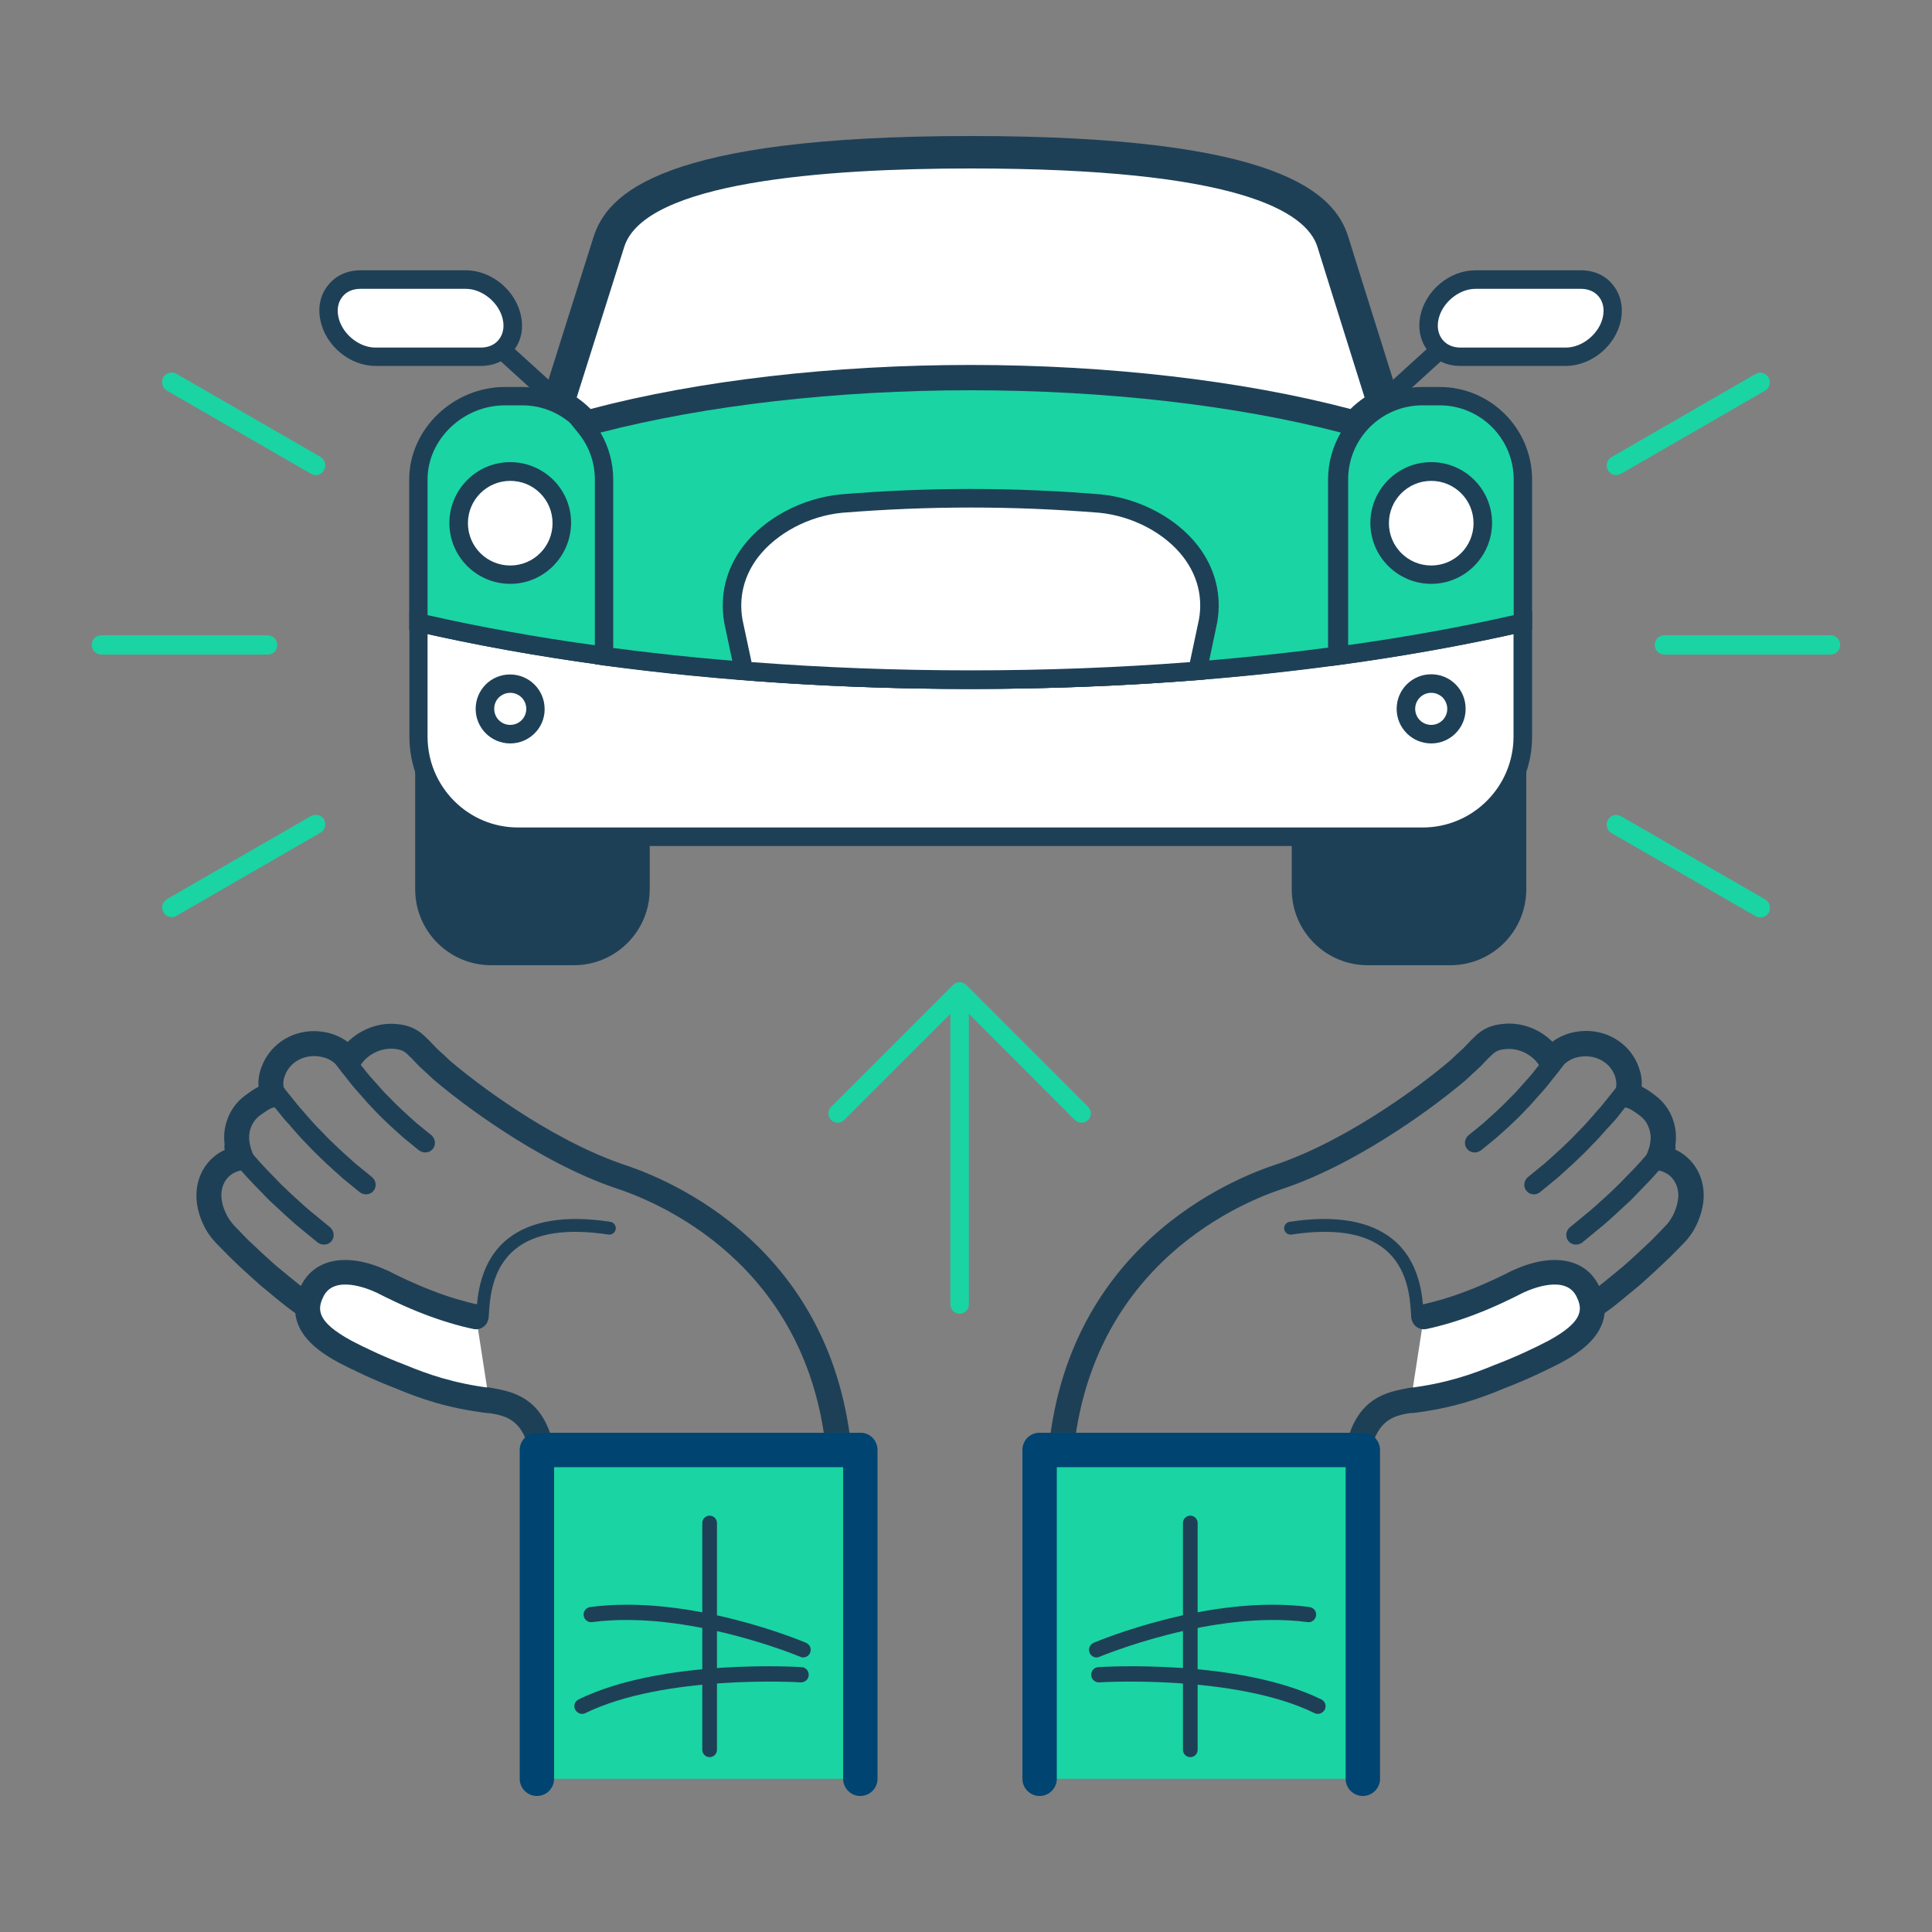 <?xml version="1.0" encoding="utf-8"?>
<!-- Generator: Adobe Illustrator 27.5.0, SVG Export Plug-In . SVG Version: 6.00 Build 0)  -->
<svg version="1.1" id="Layer_1" xmlns="http://www.w3.org/2000/svg" xmlns:xlink="http://www.w3.org/1999/xlink" x="0px" y="0px"
	 viewBox="0 0 100 100" style="enable-background:new 0 0 100 100;" xml:space="preserve">
<rect x="0" y="0" width="100" height="100" fill="#808080" stroke="none"/>
<style type="text/css">
	.st0{fill:#1E4057;}
	.st1{fill:#1AD4A3;}
	.st2{fill:#FFFFFF;}
	.st3{fill:#004472;}
	.st4{fill:#EFC8A0;}
</style>
<g>
	<path class="st1" d="M91.36,46.55l-7.45-4.3c-0.08-0.05-0.17-0.07-0.25-0.07c-0.17,0-0.34,0.09-0.43,0.25
		c-0.14,0.24-0.06,0.55,0.18,0.69l7.45,4.3c0.24,0.14,0.55,0.06,0.69-0.18C91.68,46.99,91.6,46.68,91.36,46.55z"/>
	<path class="st1" d="M85.65,33.38c0,0.28,0.22,0.5,0.5,0.5h8.6c0.28,0,0.5-0.22,0.5-0.5c0-0.28-0.22-0.5-0.5-0.5h-8.6
		C85.87,32.88,85.65,33.11,85.65,33.38z"/>
	<path class="st1" d="M83.91,24.52l7.45-4.3c0.24-0.14,0.32-0.44,0.18-0.68c-0.09-0.16-0.26-0.25-0.43-0.25
		c-0.08,0-0.17,0.02-0.25,0.07l-7.45,4.3c-0.24,0.14-0.32,0.45-0.18,0.69C83.36,24.58,83.67,24.66,83.91,24.52z"/>
	<path class="st1" d="M8.64,20.22l7.45,4.3c0.08,0.05,0.17,0.07,0.25,0.07c0.17,0,0.34-0.09,0.43-0.25
		c0.14-0.24,0.06-0.55-0.18-0.69l-7.45-4.3c-0.24-0.14-0.55-0.06-0.69,0.18C8.32,19.77,8.4,20.08,8.64,20.22z"/>
	<path class="st1" d="M14.35,33.38c0-0.28-0.22-0.5-0.5-0.5l-8.6,0c-0.28,0-0.5,0.22-0.5,0.5c0,0.28,0.22,0.5,0.5,0.5h8.6
		C14.13,33.89,14.35,33.66,14.35,33.38z"/>
	<path class="st1" d="M16.09,42.24l-7.45,4.3c-0.24,0.14-0.32,0.44-0.18,0.68c0.09,0.16,0.26,0.25,0.43,0.25
		c0.08,0,0.17-0.02,0.25-0.07l7.45-4.3c0.24-0.14,0.32-0.45,0.18-0.69C16.64,42.19,16.33,42.11,16.09,42.24z"/>
	<path class="st0" d="M70.11,77.73H54.82c-0.17,0-0.34-0.07-0.46-0.19c-0.12-0.12-0.19-0.29-0.19-0.46
		c0.08-11.94,9.05-15.86,11.8-16.78c4.08-1.36,8.12-4.61,8.57-4.98l0.15-0.12c0.19-0.16,0.38-0.31,0.51-0.44
		c0.11-0.11,0.2-0.19,0.29-0.27c0.09-0.08,0.17-0.16,0.25-0.23l0.42-0.44c0.03-0.03,0.07-0.06,0.1-0.09l0.04-0.04
		c0.25-0.26,0.53-0.44,0.83-0.55c0.32-0.12,0.67-0.15,0.93-0.16l0.05,0c0.7,0,1.39,0.24,1.96,0.69c0.1,0.08,0.19,0.16,0.28,0.25
		c0.39-0.29,0.85-0.47,1.33-0.53c0.13-0.02,0.28-0.03,0.42-0.03c0.61,0,1.19,0.18,1.68,0.52c0.49,0.34,0.86,0.82,1.05,1.38
		c0.12,0.34,0.17,0.65,0.14,0.98c0.26,0.13,0.5,0.3,0.69,0.45c0.52,0.38,0.88,0.93,1.02,1.57c0.09,0.39,0.09,0.81,0,1.23
		c0.2,0.09,0.39,0.2,0.56,0.34c0.64,0.52,0.98,1.31,0.94,2.18c-0.02,0.42-0.13,0.83-0.3,1.24c-0.1,0.23-0.21,0.43-0.33,0.61
		c-0.14,0.2-0.29,0.38-0.46,0.55l-0.66,0.67c-0.48,0.46-1.04,0.98-1.56,1.44l-0.91,0.75c-0.27,0.22-0.52,0.43-0.76,0.59l-0.75,0.54
		c-0.06,0.04-0.12,0.08-0.18,0.12l-0.15,0.11c-0.1,0.07-0.28,0.21-0.54,0.37l-0.9,0.58c-0.29,0.18-0.61,0.39-0.97,0.58
		c-1.5,0.89-3.56,1.88-5.8,2.78c-0.26,0.1-0.52,0.14-0.8,0.18c-1.09,0.17-2.34,0.36-2.34,3.96C70.76,77.44,70.47,77.73,70.11,77.73z
		 M55.48,76.44h14c0.17-3.76,1.84-4.34,3.42-4.59c0.21-0.03,0.41-0.06,0.53-0.11c2.18-0.87,4.18-1.83,5.62-2.69
		c0.01,0,0.02-0.01,0.02-0.01c0.32-0.17,0.62-0.36,0.9-0.54l0.9-0.58c0.23-0.14,0.38-0.25,0.47-0.32l0.19-0.13
		c0.02-0.02,0.05-0.03,0.08-0.05c0.02-0.01,0.05-0.03,0.07-0.05l0.75-0.55c0.21-0.15,0.44-0.34,0.69-0.54l0.89-0.73
		c0.49-0.43,1.04-0.94,1.49-1.37l0.64-0.66c0.12-0.12,0.23-0.25,0.32-0.39c0.07-0.1,0.14-0.23,0.21-0.39
		c0.11-0.26,0.18-0.54,0.2-0.79c0.02-0.45-0.15-0.85-0.46-1.11c-0.18-0.14-0.4-0.24-0.65-0.27c-0.2-0.03-0.37-0.15-0.47-0.32
		c-0.1-0.18-0.11-0.39-0.03-0.57c0.17-0.39,0.22-0.79,0.14-1.12c-0.08-0.34-0.26-0.63-0.53-0.82c-0.22-0.17-0.53-0.39-0.73-0.41
		c-0.19-0.02-0.36-0.12-0.46-0.28c-0.11-0.16-0.14-0.35-0.09-0.53c0.1-0.34,0.09-0.53,0-0.82c-0.11-0.3-0.3-0.56-0.57-0.74
		c-0.34-0.23-0.76-0.33-1.19-0.27c-0.52,0.06-0.85,0.35-1.04,0.57l-0.02,0.03c-0.13,0.17-0.34,0.26-0.56,0.24
		c-0.21-0.02-0.41-0.14-0.51-0.33c-0.11-0.19-0.25-0.36-0.44-0.5c-0.33-0.26-0.76-0.41-1.16-0.41c-0.16,0.01-0.38,0.02-0.53,0.08
		c-0.13,0.05-0.24,0.12-0.36,0.24l-0.08,0.08c-0.02,0.02-0.05,0.05-0.07,0.06l-0.42,0.44c-0.1,0.09-0.19,0.18-0.29,0.27
		c-0.08,0.07-0.17,0.15-0.26,0.24c-0.17,0.17-0.38,0.34-0.6,0.52l-0.15,0.12c-0.46,0.38-4.67,3.77-8.97,5.2
		C63.89,62.36,55.87,65.86,55.48,76.44z"/>
	<path class="st0" d="M76.33,59.65c-0.15,0-0.29-0.06-0.39-0.18c-0.18-0.21-0.14-0.53,0.07-0.71l0.75-0.61
		c0.4-0.36,0.97-0.86,1.49-1.41c0.01-0.01,0.01-0.01,0.02-0.02c0.2-0.19,0.38-0.41,0.57-0.62l0.18-0.2c0.22-0.24,0.41-0.48,0.58-0.7
		l0.05-0.06c0.36-0.44,0.59-0.76,0.59-0.77c0.16-0.23,0.47-0.28,0.7-0.12c0.23,0.16,0.28,0.47,0.12,0.7
		c-0.01,0.01-0.25,0.36-0.63,0.82l-0.04,0.05c-0.18,0.23-0.38,0.49-0.62,0.75l-0.17,0.19c-0.19,0.22-0.39,0.45-0.61,0.67
		c-0.54,0.58-1.13,1.1-1.56,1.48l-0.76,0.62C76.55,59.62,76.44,59.65,76.33,59.65z"/>
	<path class="st0" d="M79.4,61.82c-0.15,0-0.29-0.06-0.39-0.18c-0.18-0.21-0.14-0.53,0.07-0.71l0.87-0.71
		c0.53-0.47,1.16-1.03,1.74-1.65c0.28-0.27,0.52-0.55,0.76-0.82l0.12-0.14c0.05-0.06,0.1-0.11,0.15-0.17
		c0.08-0.09,0.16-0.18,0.23-0.27l0.34-0.42c0.41-0.5,0.66-0.86,0.67-0.86c0.16-0.23,0.47-0.28,0.7-0.12
		c0.23,0.16,0.28,0.47,0.12,0.7c-0.01,0.02-0.27,0.38-0.71,0.91l-0.33,0.42c-0.08,0.1-0.17,0.21-0.27,0.31
		c-0.05,0.05-0.1,0.11-0.14,0.16L83.2,58.4c-0.25,0.29-0.51,0.58-0.79,0.86c-0.6,0.64-1.25,1.22-1.81,1.72l-0.88,0.72
		C79.62,61.78,79.51,61.82,79.4,61.82z"/>
	<path class="st0" d="M81.57,64.42c-0.15,0-0.29-0.06-0.39-0.18c-0.17-0.21-0.14-0.53,0.07-0.71l0.79-0.65
		c0.36-0.28,0.8-0.69,1.27-1.12l0.49-0.47c0.53-0.54,1.03-1.05,1.38-1.47l0.65-0.76c0.17-0.22,0.49-0.25,0.71-0.07
		c0.22,0.17,0.25,0.49,0.07,0.71l-0.17,0.21l-0.49,0.57c-0.36,0.44-0.88,0.96-1.42,1.52l-0.13,0.13c-0.01,0.01-0.01,0.01-0.02,0.02
		l-0.38,0.35c-0.48,0.45-0.94,0.87-1.32,1.17l-0.78,0.64C81.79,64.39,81.68,64.42,81.57,64.42z"/>
	<path class="st2" d="M82.19,66.82c-0.71-1.48-2.59-0.98-3.63-0.5c-0.65,0.34-1.54,0.76-2.43,1.09c-0.89,0.34-1.78,0.59-2.43,0.73
		l-0.67,4.34c1.91-0.23,3.26-0.69,4.57-1.24c1.07-0.4,2.09-0.89,2.83-1.27C82.06,69.09,82.84,68.18,82.19,66.82z"/>
	<path class="st0" d="M73.03,73.13c-0.32,0-0.6-0.24-0.64-0.57c-0.04-0.35,0.21-0.68,0.56-0.72c1.92-0.24,3.25-0.71,4.41-1.19
		c1.11-0.42,2.13-0.91,2.78-1.25c1.88-1.02,1.76-1.67,1.46-2.29c-0.54-1.11-2.23-0.45-2.76-0.2c-0.49,0.25-1.45,0.73-2.48,1.12
		c-0.83,0.32-1.76,0.6-2.53,0.76c-0.35,0.07-0.69-0.15-0.76-0.5c-0.07-0.35,0.15-0.69,0.5-0.76c0.71-0.15,1.56-0.4,2.33-0.7
		c0.98-0.37,1.9-0.82,2.36-1.06c0.01,0,0.02-0.01,0.03-0.01c2.06-0.95,3.78-0.64,4.48,0.81c1.1,2.29-1.17,3.53-2.02,3.99
		c-0.7,0.36-1.76,0.87-2.91,1.31c-1.22,0.51-2.65,1.02-4.72,1.27C73.08,73.12,73.06,73.13,73.03,73.13z"/>
	<rect x="53.81" y="75.05" class="st1" width="16.74" height="17.02"/>
	<path class="st3" d="M52.92,75.05v17.02c0,0.49,0.4,0.89,0.89,0.89c0.49,0,0.89-0.4,0.89-0.89V75.94h14.95v16.13
		c0,0.49,0.4,0.89,0.89,0.89c0.49,0,0.89-0.4,0.89-0.89V75.05c0-0.49-0.4-0.89-0.89-0.89H53.81C53.32,74.15,52.92,74.55,52.92,75.05
		z"/>
	<path class="st0" d="M73.38,68.51c-0.17,0-0.31-0.13-0.33-0.3c-0.01-0.07-0.01-0.16-0.02-0.26c-0.05-0.75-0.15-2.32-1.37-3.3
		c-1.02-0.83-2.64-1.08-4.81-0.75c-0.18,0.03-0.35-0.1-0.38-0.28c-0.03-0.18,0.1-0.35,0.28-0.38c2.36-0.36,4.15-0.05,5.32,0.89
		c1.44,1.16,1.56,2.99,1.61,3.77c0.01,0.09,0.01,0.17,0.02,0.23c0.02,0.18-0.12,0.35-0.3,0.36C73.4,68.51,73.39,68.51,73.38,68.51z"
		/>
	<path class="st0" d="M68.21,88.71c-0.06,0-0.12-0.01-0.17-0.04c-4.11-2.01-11.07-1.6-11.14-1.59c-0.21,0.01-0.41-0.15-0.42-0.37
		c-0.01-0.22,0.15-0.41,0.37-0.42c0.29-0.02,7.24-0.43,11.54,1.67c0.2,0.1,0.28,0.33,0.18,0.53C68.49,88.63,68.35,88.71,68.21,88.71
		z"/>
	<path class="st0" d="M56.76,85.79c-0.15,0-0.3-0.09-0.36-0.24c-0.09-0.2,0.01-0.43,0.21-0.52c0.24-0.1,6.03-2.53,11.17-1.85
		c0.22,0.03,0.37,0.23,0.34,0.44c-0.03,0.22-0.23,0.37-0.44,0.34c-4.93-0.65-10.7,1.77-10.76,1.79
		C56.87,85.78,56.82,85.79,56.76,85.79z"/>
	<path class="st0" d="M61.61,90.95c-0.21,0-0.38-0.17-0.38-0.38V78.83c0-0.21,0.17-0.38,0.38-0.38s0.38,0.17,0.38,0.38v11.74
		C61.99,90.78,61.82,90.95,61.61,90.95z"/>
	<path class="st0" d="M27.58,77.09c0-3.6-1.24-3.79-2.34-3.96c-0.28-0.04-0.54-0.08-0.8-0.18c-2.25-0.9-4.31-1.89-5.8-2.78
		c-0.36-0.2-0.69-0.4-0.97-0.58l-0.9-0.58c-0.26-0.16-0.45-0.29-0.54-0.37l-0.15-0.11c-0.06-0.03-0.12-0.07-0.18-0.12l-0.75-0.54
		c-0.24-0.17-0.49-0.37-0.76-0.59l-0.91-0.75c-0.52-0.46-1.09-0.98-1.56-1.44l-0.66-0.67c-0.17-0.17-0.32-0.35-0.46-0.55
		c-0.12-0.18-0.23-0.37-0.33-0.61c-0.18-0.41-0.28-0.83-0.3-1.24c-0.04-0.87,0.3-1.66,0.94-2.18c0.17-0.14,0.36-0.25,0.56-0.34
		c-0.09-0.42-0.09-0.84,0-1.23c0.15-0.65,0.5-1.19,1.02-1.57c0.19-0.14,0.42-0.31,0.69-0.45c-0.02-0.33,0.02-0.64,0.14-0.98
		c0.2-0.56,0.56-1.04,1.05-1.38c0.49-0.34,1.07-0.52,1.68-0.52c0.14,0,0.29,0.01,0.42,0.03c0.48,0.06,0.93,0.24,1.33,0.53
		c0.09-0.09,0.18-0.17,0.28-0.25c0.57-0.44,1.26-0.69,1.96-0.69l0.05,0c0.27,0.01,0.62,0.04,0.93,0.16c0.3,0.11,0.58,0.29,0.83,0.55
		l0.04,0.04c0.03,0.03,0.07,0.06,0.1,0.09l0.42,0.44c0.07,0.07,0.16,0.15,0.25,0.23c0.09,0.08,0.18,0.16,0.29,0.27
		c0.14,0.14,0.32,0.28,0.51,0.44l0.15,0.12c0.45,0.37,4.48,3.62,8.57,4.98c2.75,0.92,11.72,4.83,11.8,16.78
		c0,0.17-0.07,0.34-0.19,0.46c-0.12,0.12-0.29,0.19-0.46,0.19H28.23C27.87,77.73,27.58,77.44,27.58,77.09z M31.96,61.53
		c-4.3-1.43-8.51-4.82-8.97-5.2l-0.15-0.12c-0.22-0.18-0.43-0.35-0.6-0.52c-0.09-0.09-0.18-0.17-0.26-0.24
		c-0.1-0.09-0.19-0.18-0.29-0.27l-0.42-0.44c-0.03-0.02-0.05-0.04-0.07-0.06l-0.08-0.08c-0.12-0.12-0.23-0.2-0.36-0.24
		c-0.16-0.06-0.38-0.08-0.53-0.08c-0.4,0-0.83,0.15-1.16,0.41c-0.18,0.14-0.33,0.31-0.44,0.5c-0.11,0.19-0.3,0.31-0.51,0.33
		c-0.22,0.02-0.42-0.07-0.56-0.24l-0.02-0.03c-0.19-0.23-0.52-0.51-1.04-0.57c-0.43-0.06-0.86,0.04-1.19,0.27
		c-0.27,0.18-0.46,0.44-0.57,0.74c-0.1,0.28-0.1,0.48,0,0.82c0.05,0.18,0.02,0.38-0.09,0.53c-0.11,0.16-0.27,0.26-0.46,0.28
		c-0.2,0.02-0.5,0.25-0.73,0.41c-0.27,0.2-0.45,0.48-0.53,0.82c-0.08,0.33-0.02,0.73,0.14,1.12c0.08,0.18,0.07,0.4-0.03,0.57
		c-0.1,0.18-0.27,0.29-0.47,0.32c-0.25,0.04-0.47,0.13-0.65,0.27c-0.32,0.26-0.48,0.66-0.46,1.11c0.01,0.25,0.08,0.53,0.2,0.79
		c0.07,0.16,0.14,0.29,0.21,0.39c0.1,0.14,0.2,0.27,0.32,0.39l0.64,0.66c0.45,0.43,1,0.94,1.49,1.37l0.89,0.73
		c0.25,0.2,0.48,0.39,0.69,0.54l0.75,0.55c0.02,0.02,0.05,0.03,0.07,0.05c0.03,0.01,0.05,0.03,0.08,0.05l0.19,0.13
		c0.09,0.07,0.24,0.18,0.47,0.32l0.9,0.58c0.28,0.18,0.58,0.37,0.9,0.54c0.01,0,0.02,0.01,0.02,0.01c1.44,0.86,3.44,1.82,5.62,2.69
		c0.12,0.04,0.32,0.08,0.53,0.11c1.57,0.24,3.25,0.82,3.42,4.59h14C42.47,65.86,34.45,62.36,31.96,61.53z"/>
	<path class="st0" d="M22.01,59.65c0.15,0,0.29-0.06,0.39-0.18c0.18-0.21,0.14-0.53-0.07-0.71l-0.75-0.61
		c-0.4-0.36-0.97-0.86-1.49-1.41c-0.01-0.01-0.01-0.01-0.02-0.02c-0.2-0.19-0.38-0.41-0.57-0.62l-0.18-0.2
		c-0.22-0.24-0.41-0.48-0.58-0.7l-0.05-0.06c-0.36-0.44-0.59-0.76-0.59-0.77c-0.16-0.23-0.47-0.28-0.7-0.12
		c-0.23,0.16-0.28,0.47-0.12,0.7c0.01,0.01,0.25,0.36,0.63,0.82l0.04,0.05c0.18,0.23,0.38,0.49,0.62,0.75l0.17,0.19
		c0.19,0.22,0.39,0.45,0.61,0.67c0.54,0.58,1.13,1.1,1.56,1.48l0.76,0.62C21.79,59.62,21.9,59.65,22.01,59.65z"/>
	<path class="st0" d="M18.94,61.82c0.15,0,0.29-0.06,0.39-0.18c0.18-0.21,0.14-0.53-0.07-0.71l-0.87-0.71
		c-0.53-0.47-1.16-1.03-1.74-1.65c-0.28-0.27-0.52-0.55-0.76-0.82l-0.12-0.14c-0.05-0.06-0.1-0.11-0.15-0.17
		c-0.08-0.09-0.16-0.18-0.23-0.27l-0.34-0.42c-0.41-0.5-0.66-0.86-0.67-0.86c-0.16-0.23-0.47-0.28-0.7-0.12
		c-0.23,0.16-0.28,0.47-0.12,0.7c0.01,0.02,0.27,0.38,0.71,0.91l0.34,0.42c0.08,0.1,0.17,0.21,0.27,0.31
		c0.05,0.05,0.1,0.11,0.14,0.16l0.12,0.14c0.25,0.29,0.51,0.58,0.79,0.86c0.6,0.64,1.25,1.22,1.81,1.72l0.88,0.72
		C18.72,61.78,18.83,61.82,18.94,61.82z"/>
	<path class="st0" d="M16.77,64.42c0.15,0,0.29-0.06,0.39-0.18c0.17-0.21,0.14-0.53-0.07-0.71l-0.79-0.65
		c-0.36-0.28-0.8-0.69-1.27-1.12l-0.49-0.47c-0.53-0.54-1.03-1.05-1.38-1.47l-0.65-0.76c-0.17-0.22-0.49-0.25-0.71-0.07
		c-0.22,0.17-0.25,0.49-0.07,0.71l0.17,0.21l0.49,0.57c0.36,0.44,0.88,0.96,1.42,1.52l0.13,0.13c0.01,0.01,0.01,0.01,0.02,0.02
		l0.38,0.35c0.48,0.45,0.94,0.87,1.32,1.17l0.78,0.64C16.55,64.39,16.66,64.42,16.77,64.42z"/>
	<path class="st2" d="M16.15,66.82c0.71-1.48,2.59-0.98,3.63-0.5c0.65,0.34,1.54,0.76,2.43,1.09c0.89,0.34,1.78,0.59,2.43,0.73
		l0.67,4.34c-1.91-0.23-3.26-0.69-4.57-1.24c-1.07-0.4-2.09-0.89-2.83-1.27C16.28,69.09,15.5,68.18,16.15,66.82z"/>
	<path class="st0" d="M25.31,73.13c0.32,0,0.6-0.24,0.64-0.57c0.04-0.35-0.21-0.68-0.56-0.72c-1.92-0.24-3.25-0.71-4.41-1.19
		c-1.11-0.42-2.13-0.91-2.78-1.25c-1.88-1.02-1.76-1.67-1.46-2.29c0.54-1.11,2.23-0.45,2.76-0.2c0.49,0.25,1.45,0.73,2.48,1.12
		c0.83,0.32,1.76,0.6,2.53,0.76c0.35,0.07,0.69-0.15,0.76-0.5c0.07-0.35-0.15-0.69-0.5-0.76c-0.71-0.15-1.56-0.4-2.33-0.7
		c-0.98-0.37-1.9-0.82-2.36-1.06c-0.01,0-0.02-0.01-0.03-0.01c-2.06-0.95-3.78-0.64-4.48,0.81c-1.1,2.29,1.17,3.53,2.02,3.99
		c0.7,0.36,1.76,0.87,2.91,1.31c1.22,0.51,2.65,1.02,4.72,1.27C25.25,73.12,25.28,73.13,25.31,73.13z"/>
	<rect x="27.79" y="75.05" class="st1" width="16.74" height="17.02"/>
	<path class="st3" d="M45.42,75.05v17.02c0,0.49-0.4,0.89-0.89,0.89c-0.49,0-0.89-0.4-0.89-0.89V75.94H28.68v16.13
		c0,0.49-0.4,0.89-0.89,0.89c-0.49,0-0.89-0.4-0.89-0.89V75.05c0-0.49,0.4-0.89,0.89-0.89h16.74
		C45.02,74.15,45.42,74.55,45.42,75.05z"/>
	<path class="st0" d="M24.96,68.51c0.17,0,0.31-0.13,0.33-0.3c0.01-0.07,0.01-0.16,0.02-0.26c0.05-0.75,0.15-2.32,1.37-3.3
		c1.02-0.83,2.64-1.08,4.81-0.75c0.18,0.03,0.35-0.1,0.38-0.28c0.03-0.18-0.1-0.35-0.28-0.38c-2.36-0.36-4.15-0.05-5.32,0.89
		c-1.44,1.16-1.56,2.99-1.61,3.77c-0.01,0.09-0.01,0.17-0.02,0.23c-0.02,0.18,0.12,0.35,0.3,0.36
		C24.94,68.51,24.95,68.51,24.96,68.51z"/>
	<path class="st0" d="M30.13,88.71c0.06,0,0.12-0.01,0.17-0.04c4.11-2.01,11.07-1.6,11.14-1.59c0.21,0.01,0.41-0.15,0.42-0.37
		c0.01-0.22-0.15-0.41-0.37-0.42c-0.29-0.02-7.24-0.43-11.54,1.67c-0.2,0.1-0.28,0.33-0.18,0.53
		C29.85,88.63,29.99,88.71,30.13,88.71z"/>
	<path class="st0" d="M41.57,85.79c0.15,0,0.3-0.09,0.36-0.24c0.09-0.2-0.01-0.43-0.21-0.52c-0.24-0.1-6.03-2.53-11.17-1.85
		c-0.22,0.03-0.37,0.23-0.34,0.44c0.03,0.22,0.23,0.37,0.44,0.34c4.93-0.65,10.7,1.77,10.76,1.79
		C41.47,85.78,41.52,85.79,41.57,85.79z"/>
	<path class="st0" d="M36.73,90.95c0.21,0,0.38-0.17,0.38-0.38V78.83c0-0.21-0.17-0.38-0.38-0.38c-0.21,0-0.38,0.17-0.38,0.38v11.74
		C36.35,90.78,36.52,90.95,36.73,90.95z"/>
	<path class="st0" d="M29.7,27.33l-4.28,0c-2.17,0-3.93,1.76-3.93,3.93V38l0,1.29l0,6.74c0,2.17,1.76,3.93,3.93,3.93h4.28
		c2.17,0,3.93-1.76,3.93-3.93v-6.74l0-1.29l0-6.74C33.63,29.09,31.87,27.33,29.7,27.33z"/>
	<path class="st0" d="M75.06,27.33h-4.27c-2.17,0-3.93,1.76-3.93,3.93l0,6.74l0,1.29v6.74c0,2.17,1.76,3.93,3.93,3.93h4.28
		c2.17,0,3.93-1.76,3.93-3.93v-6.74l0-1.29v-6.74C78.99,29.09,77.23,27.33,75.06,27.33z"/>
	<path class="st2" d="M30.3,22.11c5.42-1.49,12.37-2.38,19.94-2.38c7.57,0,14.52,0.89,19.94,2.38c0.39-0.48,0.89-0.88,1.45-1.16
		c-0.75-2.39-1.62-5.17-2.64-8.42c-1-3.19-7.32-4.64-18.74-4.64c-11.42,0-17.73,1.45-18.74,4.64c-1.03,3.25-1.9,6.03-2.66,8.43
		C29.42,21.23,29.91,21.62,30.3,22.11z"/>
	<path class="st0" d="M30,23.06l-0.34-0.43c-0.31-0.39-0.72-0.71-1.17-0.93l-0.64-0.32l0.21-0.68c0.75-2.39,1.63-5.18,2.66-8.43
		c0.71-2.24,3.51-5.23,19.54-5.23c16.04,0,18.83,2.98,19.53,5.23l0.74,2.37c0.71,2.26,1.34,4.27,1.9,6.05l0.21,0.68L72,21.7
		c-0.45,0.22-0.85,0.55-1.17,0.94l-0.34,0.43l-0.53-0.14c-5.52-1.52-12.53-2.35-19.72-2.35c-7.19,0-14.19,0.84-19.72,2.35L30,23.06z
		 M50.24,18.89c7.12,0,14.08,0.81,19.66,2.28c0.22-0.22,0.47-0.42,0.73-0.6c-0.51-1.62-1.07-3.42-1.7-5.42l-0.74-2.37
		c-0.58-1.85-4.16-4.06-17.94-4.06c-7.6,0-16.88,0.7-17.94,4.06c-0.94,2.97-1.75,5.55-2.46,7.79c0.26,0.18,0.5,0.38,0.72,0.6
		C36.16,19.69,43.12,18.89,50.24,18.89z"/>
	<path class="st2" d="M50.24,35.18c-10.61,0-20.45-1.09-28.58-2.96l0,5.9c0,2.86,2.31,5.18,5.17,5.18h46.82
		c2.86,0,5.18-2.32,5.18-5.18v-5.9C70.7,34.09,60.85,35.18,50.24,35.18z"/>
	<path class="st0" d="M73.65,43.79H26.83c-1.51,0-2.93-0.59-3.99-1.66c-1.07-1.07-1.65-2.49-1.65-4l0-6.5l0.58,0.13
		c8.4,1.93,18.25,2.95,28.47,2.95c10.23,0,20.08-1.02,28.48-2.95l0.58-0.13v6.5C79.31,41.25,76.77,43.79,73.65,43.79z M22.13,32.82
		l0,5.3c0,1.26,0.49,2.44,1.37,3.33c0.89,0.89,2.06,1.38,3.32,1.38h46.82c2.59,0,4.7-2.11,4.7-4.71v-5.3
		c-8.34,1.86-18.04,2.84-28.11,2.84C40.18,35.66,30.47,34.68,22.13,32.82z"/>
	<path class="st1" d="M31.35,24.82c0-2.38-1.93-4.32-4.32-4.32h-0.89c-2.38,0-4.49,1.93-4.49,4.32l0,7.4
		c3.01,0.69,6.26,1.28,9.69,1.74L31.35,24.82z"/>
	<path class="st0" d="M31.83,34.51l-0.54-0.07c-3.42-0.46-6.69-1.05-9.74-1.75l-0.37-0.09l0-7.78c0-2.6,2.27-4.79,4.96-4.79h0.89
		c2.64,0,4.79,2.15,4.79,4.79L31.83,34.51z M22.13,31.84c2.75,0.62,5.68,1.15,8.74,1.57l0-8.59c0-2.12-1.72-3.84-3.84-3.84h-0.89
		c-2.17,0-4.01,1.76-4.01,3.84L22.13,31.84z"/>
	<path class="st1" d="M74.51,20.5h-0.89c-2.38,0-4.32,1.93-4.32,4.32v9.12c3.37-0.46,6.56-1.03,9.53-1.71v-7.4
		C78.83,22.44,76.9,20.5,74.51,20.5z"/>
	<path class="st0" d="M68.83,34.48v-9.66c0-2.64,2.15-4.79,4.79-4.79h0.89c2.64,0,4.79,2.15,4.79,4.79v7.78l-0.37,0.09
		c-2.98,0.68-6.2,1.26-9.57,1.72L68.83,34.48z M73.62,20.98c-2.12,0-3.84,1.72-3.84,3.84v8.57c3-0.42,5.88-0.94,8.57-1.55v-7.02
		c0-2.12-1.72-3.84-3.84-3.84H73.62z"/>
	<path class="st1" d="M31.27,33.96c5.84,0.79,12.21,1.22,18.89,1.22c6.74,0,13.18-0.44,19.06-1.24l0-9.12
		c0-1.03,0.36-1.97,0.96-2.71c-5.42-1.49-12.37-2.38-19.94-2.38c-7.57,0-14.52,0.89-19.94,2.38c0.6,0.74,0.96,1.68,0.96,2.71V33.96z
		"/>
	<path class="st0" d="M50.16,35.66h-0.01c-6.54,0-12.92-0.41-18.95-1.22l-0.41-0.06v-9.56c0-0.89-0.3-1.72-0.86-2.41l-0.46-0.57
		l0.7-0.19c5.63-1.55,12.76-2.4,20.06-2.4c7.31,0,14.43,0.85,20.06,2.4l0.7,0.19l-0.46,0.57c-0.56,0.69-0.86,1.53-0.86,2.41l0,9.53
		l-0.41,0.06C63.2,35.24,56.77,35.66,50.16,35.66z M31.74,33.54c5.86,0.77,12.05,1.16,18.4,1.16v0.48l0.01-0.48
		c6.42,0,12.67-0.4,18.59-1.18l0-8.7c0-0.85,0.23-1.69,0.66-2.43c-5.45-1.42-12.22-2.19-19.16-2.19c-6.94,0-13.71,0.78-19.16,2.19
		c0.43,0.73,0.66,1.57,0.66,2.43V33.54z"/>
	<path class="st2" d="M76.75,27.08c0,1.47-1.19,2.67-2.67,2.67l0,0c-1.47,0-2.67-1.2-2.67-2.67l0,0c0-1.47,1.2-2.67,2.67-2.67l0,0
		C75.55,24.41,76.75,25.6,76.75,27.08L76.75,27.08z"/>
	<path class="st0" d="M74.08,30.22c-1.73,0-3.15-1.41-3.15-3.15c0-1.73,1.41-3.15,3.15-3.15c1.74,0,3.15,1.41,3.15,3.15
		C77.22,28.81,75.81,30.22,74.08,30.22z M74.08,24.89c-1.21,0-2.19,0.98-2.19,2.19c0,1.21,0.98,2.19,2.19,2.19
		c1.21,0,2.19-0.98,2.19-2.19C76.27,25.87,75.29,24.89,74.08,24.89z"/>
	<path class="st2" d="M75.39,36.69c0,0.72-0.59,1.31-1.31,1.31l0,0c-0.72,0-1.31-0.59-1.31-1.31l0,0c0-0.72,0.59-1.31,1.31-1.31l0,0
		C74.8,35.38,75.39,35.97,75.39,36.69L75.39,36.69z"/>
	<path class="st0" d="M74.08,38.48L74.08,38.48c-0.99,0-1.79-0.8-1.79-1.79c0-0.99,0.8-1.79,1.79-1.79c0.48,0,0.93,0.19,1.26,0.52
		c0.34,0.34,0.52,0.79,0.52,1.26C75.87,37.68,75.06,38.48,74.08,38.48z M74.08,35.86c-0.46,0-0.83,0.37-0.83,0.83
		c0,0.46,0.37,0.83,0.83,0.83c0.46,0,0.83-0.37,0.83-0.83c0-0.22-0.09-0.43-0.24-0.59C74.51,35.95,74.3,35.86,74.08,35.86z"/>
	<path class="st2" d="M29.08,27.08c0,1.47-1.19,2.67-2.67,2.67l0,0c-1.47,0-2.67-1.19-2.67-2.67l0,0c0-1.47,1.19-2.67,2.67-2.67l0,0
		C27.88,24.41,29.08,25.6,29.08,27.08L29.08,27.08z"/>
	<path class="st0" d="M26.41,30.22c-1.74,0-3.15-1.41-3.15-3.15c0-1.73,1.41-3.15,3.15-3.15c0.84,0,1.63,0.33,2.23,0.92
		c0.59,0.59,0.92,1.38,0.92,2.22C29.55,28.81,28.14,30.22,26.41,30.22z M26.41,24.89c-1.21,0-2.19,0.98-2.19,2.19
		c0,1.21,0.98,2.19,2.19,2.19c1.21,0,2.19-0.98,2.19-2.19c0-0.59-0.23-1.14-0.64-1.55C27.54,25.11,26.99,24.89,26.41,24.89z"/>
	<path class="st2" d="M27.72,36.69c0,0.72-0.59,1.31-1.31,1.31l0,0c-0.72,0-1.31-0.59-1.31-1.31l0,0c0-0.72,0.59-1.31,1.31-1.31l0,0
		C27.13,35.38,27.72,35.97,27.72,36.69L27.72,36.69z"/>
	<path class="st0" d="M26.41,38.48L26.41,38.48c-0.99,0-1.79-0.8-1.79-1.79c0-0.48,0.19-0.93,0.52-1.26
		c0.34-0.34,0.79-0.52,1.26-0.52c0.99,0,1.79,0.8,1.79,1.79C28.2,37.68,27.39,38.48,26.41,38.48z M26.41,35.86
		c-0.22,0-0.43,0.09-0.59,0.24c-0.16,0.16-0.24,0.37-0.24,0.59c0,0.46,0.37,0.83,0.83,0.83c0.46,0,0.83-0.37,0.83-0.83
		C27.24,36.23,26.87,35.86,26.41,35.86z"/>
	<path class="st2" d="M38.51,34.72c3.77,0.3,7.69,0.46,11.73,0.46c4.04,0,7.97-0.16,11.74-0.46c0.18-0.83,0.32-1.52,0.54-2.57
		c0.59-3.38-2.52-5.78-5.59-6.09c-4.51-0.37-8.88-0.37-13.39,0c-3.07,0.3-6.17,2.71-5.59,6.09C38.18,33.2,38.33,33.89,38.51,34.72z"
		/>
	<path class="st0" d="M50.24,35.66L50.24,35.66c-3.96,0-7.92-0.15-11.77-0.46l-0.36-0.03l-0.62-2.92c-0.25-1.44,0.09-2.81,0.98-3.98
		c1.11-1.46,3.04-2.48,5.03-2.68c2.3-0.19,4.5-0.28,6.74-0.28c2.24,0,4.45,0.09,6.74,0.28c2,0.2,3.93,1.23,5.04,2.68
		c0.89,1.17,1.23,2.54,0.98,3.96l-0.62,2.94l-0.36,0.03C58.18,35.5,54.21,35.66,50.24,35.66z M38.9,34.27
		c7.43,0.57,15.29,0.57,22.69,0l0.47-2.22c0.2-1.14-0.08-2.25-0.8-3.2c-0.95-1.25-2.63-2.14-4.36-2.31
		c-2.26-0.18-4.43-0.27-6.65-0.27c-2.22,0-4.39,0.09-6.66,0.27c-1.73,0.17-3.4,1.06-4.36,2.31c-0.72,0.95-1,2.06-0.8,3.22
		L38.9,34.27z"/>
	<path class="st2" d="M83.43,16.47c-0.22,1.1-1.29,2-2.39,2l-5.46,0c-1.1,0-1.82-0.89-1.6-2l0,0c0.22-1.1,1.29-2,2.39-2h5.46
		C82.93,14.47,83.65,15.36,83.43,16.47L83.43,16.47z"/>
	<path class="st0" d="M81.04,18.94l-5.46,0c-0.67,0-1.26-0.26-1.65-0.75c-0.4-0.49-0.55-1.14-0.42-1.82
		c0.27-1.34,1.52-2.38,2.86-2.38h5.46c0.67,0,1.26,0.26,1.65,0.75c0.4,0.49,0.55,1.14,0.42,1.82
		C83.64,17.89,82.38,18.94,81.04,18.94z M76.37,14.95c-0.87,0-1.75,0.74-1.92,1.61c-0.08,0.4,0,0.76,0.22,1.03
		c0.21,0.26,0.54,0.4,0.92,0.4l5.46,0c0.87,0,1.75-0.74,1.92-1.61c0.08-0.4,0-0.76-0.22-1.03c-0.21-0.26-0.54-0.4-0.92-0.4H76.37z"
		/>
	
		<rect x="71.38" y="18.83" transform="matrix(0.74 -0.673 0.673 0.74 6.053 54.266)" class="st0" width="3.63" height="0.96"/>
	<path class="st2" d="M17.05,16.47c0.22,1.1,1.29,2,2.39,2l5.46,0c1.1,0,1.82-0.89,1.6-2l0,0c-0.22-1.1-1.29-2-2.39-2h-5.46
		C17.55,14.47,16.83,15.36,17.05,16.47L17.05,16.47z"/>
	<path class="st0" d="M19.44,18.94L19.44,18.94c-1.34,0-2.6-1.05-2.86-2.38c-0.14-0.68,0.01-1.33,0.42-1.82
		c0.39-0.48,0.98-0.75,1.65-0.75h5.46c1.34,0,2.6,1.05,2.86,2.38c0.14,0.68-0.01,1.33-0.42,1.82c-0.39,0.48-0.98,0.75-1.65,0.75
		L19.44,18.94z M18.65,14.95c-0.38,0-0.71,0.14-0.92,0.4c-0.22,0.27-0.3,0.63-0.22,1.03c0.17,0.87,1.05,1.61,1.92,1.61l5.46,0
		c0.38,0,0.71-0.14,0.92-0.4c0.22-0.27,0.3-0.63,0.22-1.03c-0.17-0.87-1.05-1.61-1.92-1.61H18.65z"/>
	
		<rect x="26.81" y="17.49" transform="matrix(0.673 -0.74 0.74 0.673 -5.354 26.509)" class="st0" width="0.96" height="3.63"/>
	<path class="st1" d="M49.67,68c-0.26,0-0.48-0.21-0.48-0.48V51.79c0-0.26,0.21-0.48,0.48-0.48c0.26,0,0.48,0.21,0.48,0.48v15.74
		C50.14,67.79,49.93,68,49.67,68z"/>
	<path class="st1" d="M55.97,58.11c-0.12,0-0.24-0.05-0.34-0.14L49.67,52l-5.97,5.97c-0.19,0.19-0.49,0.19-0.68,0
		c-0.19-0.19-0.19-0.49,0-0.68l6.31-6.31c0.19-0.19,0.49-0.19,0.68,0l6.31,6.31c0.19,0.19,0.19,0.49,0,0.68
		C56.22,58.07,56.1,58.11,55.97,58.11z"/>
</g>
</svg>
